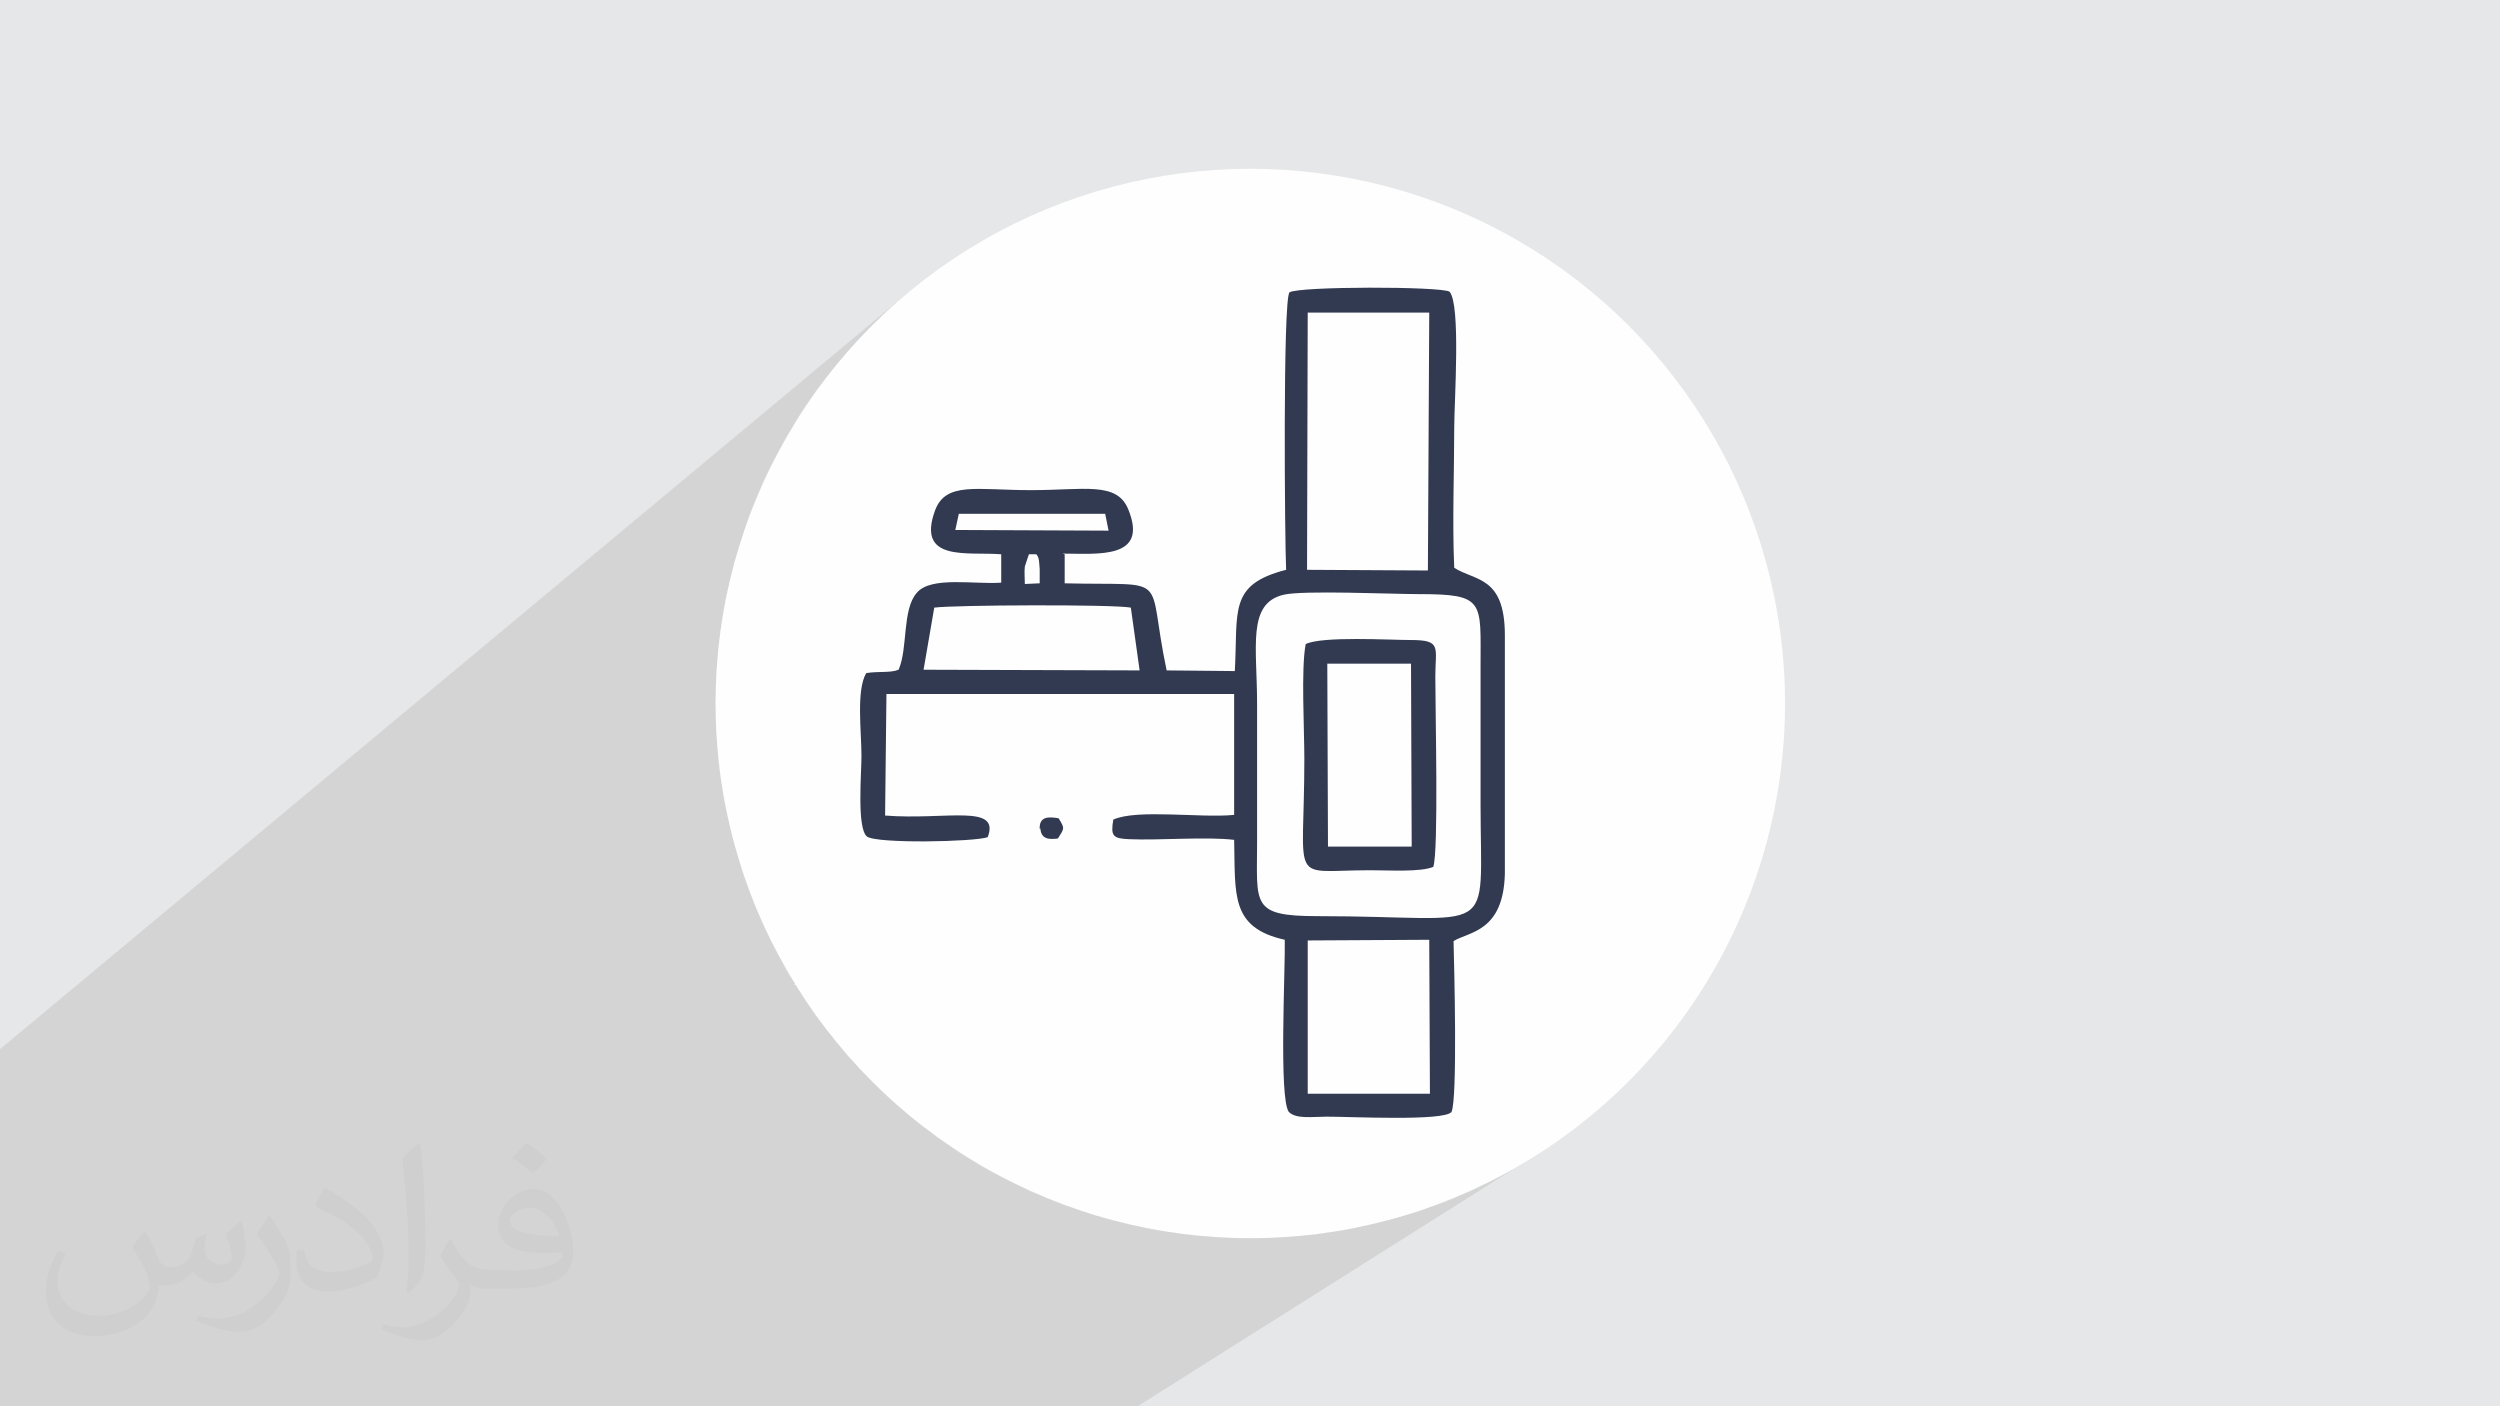 <?xml version="1.0" encoding="UTF-8"?>
<!DOCTYPE svg PUBLIC "-//W3C//DTD SVG 1.1//EN" "http://www.w3.org/Graphics/SVG/1.1/DTD/svg11.dtd">
<!-- Creator: CorelDRAW 2017 -->
<svg xmlns="http://www.w3.org/2000/svg" xml:space="preserve" width="3.703in" height="2.083in" version="1.1" style="shape-rendering:geometricPrecision; text-rendering:geometricPrecision; image-rendering:optimizeQuality; fill-rule:evenodd; clip-rule:evenodd"
viewBox="0 0 3703 2083"
 xmlns:xlink="http://www.w3.org/1999/xlink">
 <defs>
  <style type="text/css">
   <![CDATA[
    .fil2 {fill:#FEFEFE}
    .fil5 {fill:#323A51}
    .fil0 {fill:#E6E7E8}
    .fil4 {fill:#FEFEFE}
    .fil3 {fill:#373435;fill-opacity:0.031}
    .fil1 {fill:#373435;fill-opacity:0.102}
   ]]>
  </style>
 </defs>
 <g id="Layer_x0020_1">
  <polygon class="fil0" points="0,0 3704,0 3704,2083 0,2083 "/>
  <polygon class="fil1" points="1685,2083 0,2083 0,1554 1348,431 1319,456 1292,482 1266,509 1241,538 1217,568 1195,599 1175,631 1156,664 1138,698 1122,734 1108,769 1096,806 1085,844 1076,882 1069,921 1064,961 1061,1001 1060,1042 1061,1082 1064,1123 1069,1162 1076,1201 1085,1240 1096,1277 1108,1314 1122,1350 1138,1385 1156,1419 1175,1452 1195,1484 1217,1515 1241,1545 1266,1574 1292,1601 1319,1628 1348,1653 1378,1676 1409,1698 1441,1719 1474,1738 1508,1755 1544,1771 1579,1785 1616,1798 1654,1808 1692,1817 1731,1824 1771,1829 1811,1832 1852,1833 1892,1832 1933,1829 1972,1824 2011,1817 2050,1808 2087,1798 2124,1785 2160,1771 2195,1755 2229,1738 2262,1719 "/>
  <path class="fil0" d="M1348 431l-29 25c9,-9 19,-17 29,-25zm-29 25l-27 26c9,-9 18,-18 27,-26zm-27 26l-26 27c9,-9 17,-19 26,-27zm-26 27l-25 29c8,-10 16,-19 25,-29zm-25 29l-24 30c8,-10 15,-20 24,-30zm-24 30l-22 31c7,-11 14,-21 22,-31zm-22 31l-21 32c7,-11 13,-22 21,-32zm-21 32l-19 33c6,-11 12,-22 19,-33zm-19 33l-17 34c6,-12 11,-23 17,-34zm-17 34l-16 35c5,-12 10,-24 16,-35zm-16 35l-14 36c4,-12 9,-24 14,-36zm-14 36l-12 37c4,-12 8,-25 12,-37zm-12 37l-11 38c3,-13 7,-25 11,-38zm-11 38l-9 38c3,-13 6,-26 9,-38zm-9 38l-7 39c2,-13 4,-26 7,-39zm-7 39l-5 40c1,-13 3,-27 5,-40zm-5 40l-3 40c1,-13 2,-27 3,-40zm-3 40l-1 41c0,-14 0,-27 1,-41zm-1 41l1 41c-1,-13 -1,-27 -1,-41zm1 41l3 40c-1,-13 -2,-27 -3,-40zm3 40l5 40c-2,-13 -4,-26 -5,-40zm5 40l7 39c-3,-13 -5,-26 -7,-39zm7 39l9 38c-3,-13 -6,-25 -9,-38zm9 38l11 38c-4,-12 -7,-25 -11,-38zm11 38l12 37c-4,-12 -9,-24 -12,-37zm12 37l14 36c-5,-12 -10,-24 -14,-36zm14 36l16 35c-6,-12 -11,-23 -16,-35zm16 35l17 34c-6,-11 -12,-23 -17,-34zm17 34l19 33c-7,-11 -13,-22 -19,-33zm19 33l21 32c-7,-11 -14,-21 -21,-32zm21 32l22 31c-8,-10 -15,-21 -22,-31zm22 31l24 30c-8,-10 -16,-20 -24,-30zm24 30l25 29c-9,-9 -17,-19 -25,-29zm25 29l26 27c-9,-9 -18,-18 -26,-27zm26 27l27 26c-9,-9 -19,-17 -27,-26zm27 26l29 25c-10,-8 -19,-16 -29,-25zm29 25l30 24c-10,-8 -20,-15 -30,-24zm30 24l31 22c-11,-7 -21,-14 -31,-22zm31 22l32 21c-11,-7 -22,-13 -32,-21zm32 21l33 19c-11,-6 -22,-12 -33,-19zm33 19l34 17c-12,-6 -23,-11 -34,-17zm34 17l35 16c-12,-5 -24,-10 -35,-16zm35 16l36 14c-12,-4 -24,-9 -36,-14zm36 14l37 12c-12,-4 -25,-8 -37,-12zm37 12l38 11c-13,-3 -25,-7 -38,-11zm38 11l38 9c-13,-3 -26,-6 -38,-9zm38 9l39 7c-13,-2 -26,-4 -39,-7zm39 7l40 5c-13,-1 -27,-3 -40,-5zm40 5l40 3c-13,-1 -27,-2 -40,-3zm40 3l41 1c-14,0 -27,0 -41,-1zm41 1l41 -1c-13,1 -27,1 -41,1zm41 -1l40 -3c-13,1 -27,2 -40,3zm40 -3l40 -5c-13,2 -26,4 -40,5zm40 -5l39 -7c-13,3 -26,5 -39,7zm39 -7l38 -9c-13,3 -25,6 -38,9zm38 -9l38 -11c-12,4 -25,7 -38,11zm38 -11l37 -12c-12,4 -24,9 -37,12zm37 -12l36 -14c-12,5 -24,10 -36,14zm36 -14l35 -16c-12,6 -23,11 -35,16zm35 -16l34 -17c-11,6 -23,12 -34,17zm34 -17l33 -19c-11,7 -22,13 -33,19z"/>
  <circle class="fil2" cx="1852" cy="1042" r="792"/>
  <path class="fil3" d="M216 1826c7,11 12,21 16,32 3,7 5,19 21,19 5,0 11,-1 17,-5 7,-3 12,-9 14,-17l6 -21 15 -7 1 1c-2,8 -3,16 -3,21 0,18 15,24 27,24 7,0 13,-4 13,-10 0,-8 -4,-23 -8,-35 7,-7 14,-14 22,-20l1 1c4,15 6,30 6,40 0,10 -4,20 -8,27 -7,14 -20,25 -36,25 -12,0 -25,-6 -34,-17l-1 0c-9,11 -22,20 -43,20l-7 0c-1,14 -4,24 -9,33 -13,25 -50,42 -85,42 -49,0 -73,-28 -73,-66 0,-23 8,-45 19,-60l10 4c-7,14 -12,27 -12,40 0,35 29,52 62,52 31,0 68,-19 75,-42 -3,-25 -12,-36 -26,-59 4,-7 10,-15 17,-23l1 0 0 0 0 0zm564 -133c10,6 20,14 30,23 -6,8 -12,15 -21,21 -10,-8 -20,-15 -30,-22 7,-8 14,-15 20,-22l0 0 0 0zm5 96c-17,0 -30,11 -30,19 0,17 33,23 73,23 -5,-20 -22,-42 -43,-42zm-37 93c22,0 41,-1 55,-4 16,-4 30,-12 30,-18 0,-2 0,-3 -1,-5 -9,1 -19,1 -29,1 -29,0 -52,-7 -61,-23 -2,-5 -4,-10 -4,-16 0,-16 7,-32 19,-42 10,-9 21,-14 33,-14 20,0 37,16 48,42 6,14 11,30 11,51 0,14 -4,25 -12,34 -16,15 -45,21 -90,21l-20 0 0 0 -5 0c-11,0 -19,-2 -25,-7l-1 0c0,3 1,5 1,7 0,10 -3,23 -10,33 -20,30 -42,43 -60,43 -19,0 -42,-7 -63,-17l4 -7c7,3 16,5 29,5 34,0 78,-33 84,-64 -1,-3 -4,-6 -7,-10 -10,-12 -16,-22 -22,-32 5,-10 10,-18 14,-25l2 0c14,29 28,46 57,46l5 0 0 0 21 0 0 0 0 0zm-146 31c2,-14 3,-29 3,-43l0 -21c0,-39 -5,-96 -9,-133 7,-8 17,-17 25,-23l2 1c5,47 7,101 7,151 0,13 -1,26 -2,35 -1,12 -8,21 -22,35l-3 -1 0 0 0 0zm-151 -62c1,18 10,33 41,33 20,0 36,-5 55,-14 3,-1 5,-3 5,-5 0,-12 -9,-27 -24,-41 -14,-13 -34,-25 -52,-32 -6,-3 -8,-5 -8,-8 0,-5 7,-16 13,-24l2 0c20,11 43,27 60,44 15,16 25,33 25,51 0,13 -4,26 -11,38 -22,11 -46,20 -70,20 -29,0 -48,-14 -48,-45 0,-3 0,-9 1,-16l10 0 0 0 0 0zm-52 -52l18 29c7,11 13,22 13,41l0 24c0,19 -12,39 -32,60 -15,14 -29,20 -42,20 -19,0 -40,-6 -65,-17l3 -7c8,2 17,4 28,4 36,0 72,-26 89,-58 2,-4 3,-7 3,-9 0,-4 -2,-8 -4,-11 -9,-17 -19,-33 -30,-47 6,-9 12,-18 18,-27l1 0z"/>
  <g id="_2873512421776">
   <path class="fil4" d="M2122 1284c-19,7 -66,5 -93,5 -123,0 -98,26 -98,-166 0,-42 -5,-132 2,-169 24,-12 125,-6 156,-6 46,0 36,11 36,54 0,54 4,258 -3,282zm-221 -403c-54,13 -39,77 -39,162 0,68 0,136 0,204 0,93 -10,110 90,110 269,0 241,37 241,-166 0,-68 0,-136 0,-204 0,-97 7,-106 -92,-107 -39,0 -172,-5 -200,1z"/>
   <polygon class="fil4" points="1938,844 2117,845 2118,463 1939,463 "/>
   <polygon class="fil4" points="1938,1620 2118,1620 2117,1392 1938,1393 "/>
   <polygon class="fil4" points="1967,1254 2091,1254 2090,983 1966,983 "/>
   <path class="fil4" d="M1369 992l320 1 -13 -93c-26,-5 -262,-5 -291,0l-16 93z"/>
   <polygon class="fil4" points="1416,784 1643,785 1638,761 1421,761 "/>
   <path class="fil4" d="M1518 864l22 -1c0,-7 0,-14 0,-21 0,-2 0,-10 -1,-12 -1,-7 -2,-7 -4,-10l-12 0 -6 18c0,6 0,19 0,26z"/>
   <path class="fil5" d="M1938 1393l179 -1 1 228 -181 0 0 -227zm-37 -512c28,-7 161,-1 200,-1 99,0 92,10 92,107 0,68 0,136 0,204 0,204 28,166 -241,166 -100,0 -90,-17 -90,-110 0,-68 0,-136 0,-204 0,-85 -15,-149 39,-162zm-517 19c29,-4 265,-5 291,0l13 93 -320 -1 16 -93zm151 -79c2,3 3,3 4,10 0,2 1,9 1,12 0,7 0,14 0,21l-22 1c0,-7 -1,-19 0,-26l6 -18 12 0zm403 -358l179 0 -2 382 -179 -1 1 -381zm-518 298l217 0 5 25 -227 -1 5 -23zm154 59c52,0 128,9 97,-66 -17,-41 -65,-28 -144,-28 -80,0 -126,-13 -142,30 -28,77 48,61 98,65l0 42c-39,3 -104,-10 -125,15 -22,25 -13,82 -27,114 -12,5 -30,2 -48,5 -15,26 -7,86 -7,123 0,26 -7,106 8,119 14,11 160,8 179,1 19,-50 -62,-25 -152,-32l2 -180 515 0 0 179c-49,5 -144,-9 -179,7 -4,24 -1,28 23,29 45,2 114,-4 156,1 2,81 -6,130 75,148 1,42 -9,235 6,255 11,11 35,7 56,7 37,0 174,7 185,-7 9,-20 4,-215 3,-253 22,-14 74,-13 76,-100l0 -353c0,-88 -44,-80 -75,-100 -3,-68 0,-140 0,-208 0,-38 10,-182 -7,-201 -14,-8 -223,-8 -237,1 -10,10 -7,371 -5,411 -86,22 -71,61 -76,150l-101 -1c-31,-147 10,-125 -151,-129l0 -43z"/>
   <path class="fil5" d="M1966 983l124 0 1 271 -124 0 -1 -271zm157 301c8,-24 3,-227 3,-282 0,-43 10,-54 -36,-54 -31,0 -132,-6 -156,6 -7,36 -2,126 -2,169 0,192 -25,166 98,166 27,0 74,3 93,-5z"/>
   <path class="fil5" d="M1541 1227c1,15 11,17 26,15 9,-15 11,-14 1,-30 -13,-2 -29,-4 -28,16z"/>
  </g>
 </g>
</svg>
